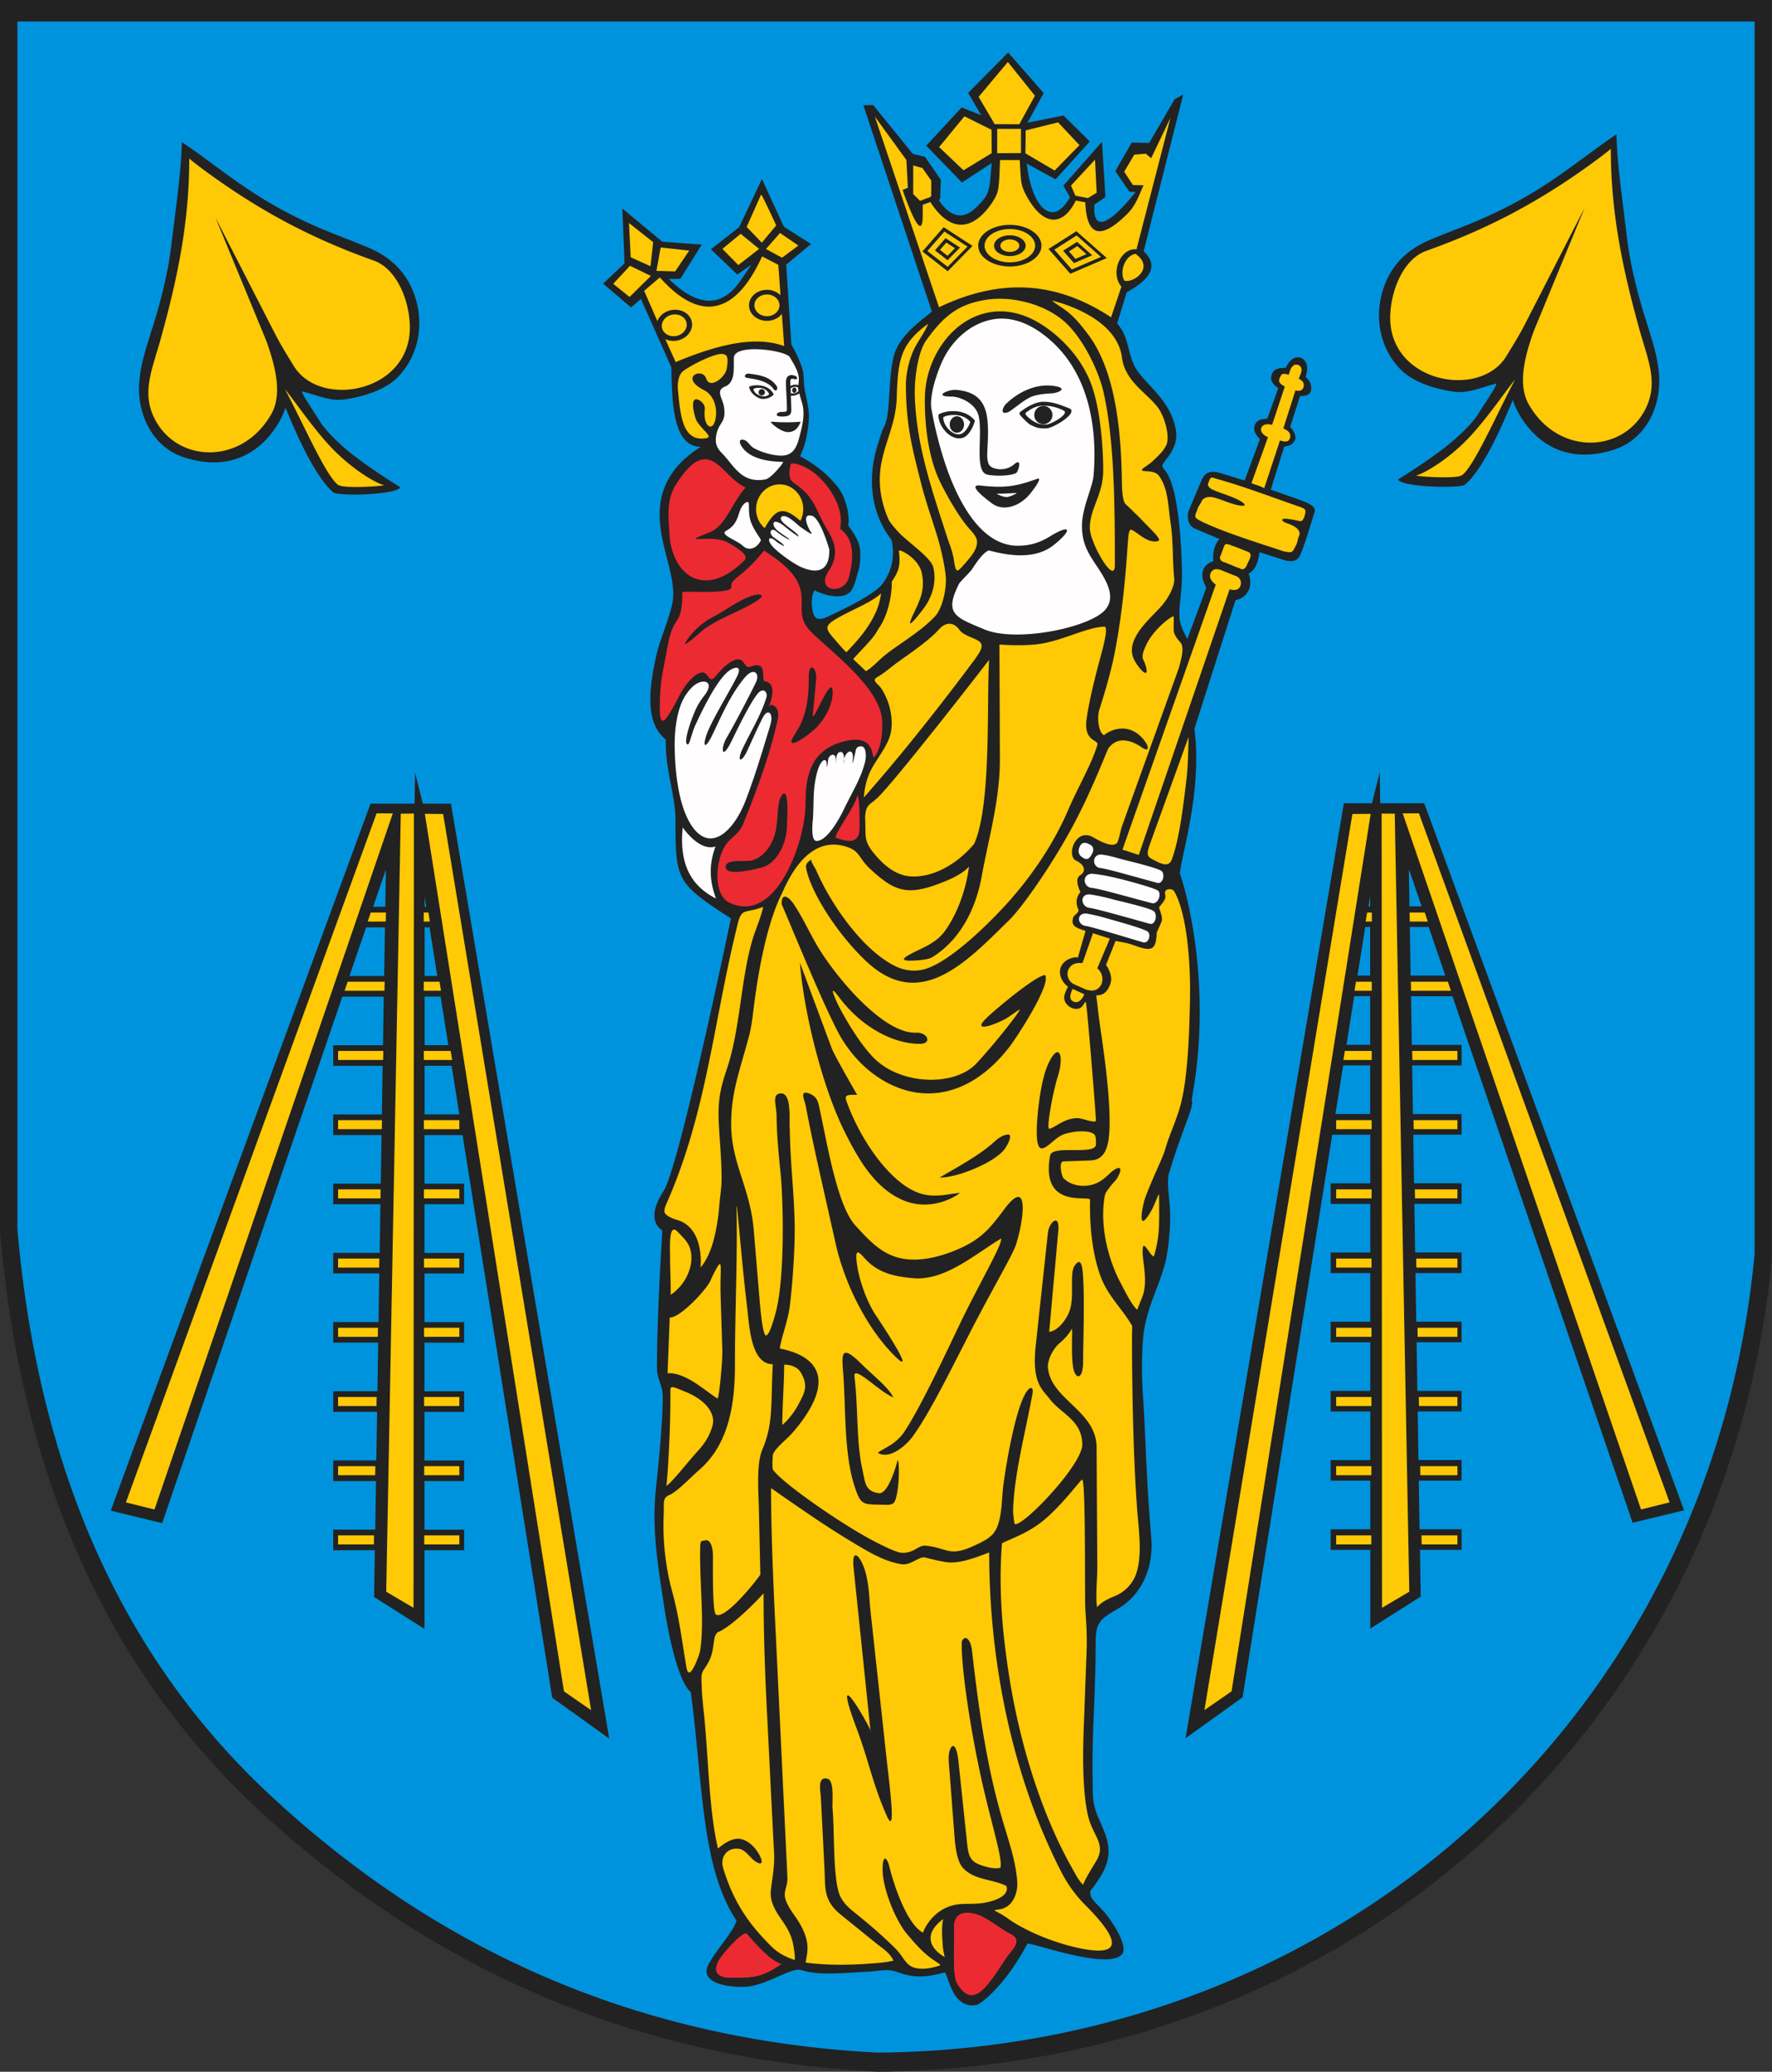 <svg xmlns="http://www.w3.org/2000/svg" width="537.31" height="627.93" version="1.0"><rect width="100%" height="100%" fill="#333333" stroke="none"/><path d="M0 .004h537.305v381.004c-13.426 142.59-127.824 245.726-271.223 246.918-74.375-3.856-136.527-31.633-188.234-79.91C36.844 509.734 7.039 454.356 0 373.336V0" style="fill:#222;fill-rule:evenodd;stroke:none"/><path d="M5.27 6.524h526.769V380.06c-13.16 139.793-125.316 240.91-265.902 242.074-72.914-3.777-133.848-31.012-184.543-78.34-40.2-37.531-69.418-91.824-76.32-171.254V6.524h-.005zM361.323 333.38c6.043-31.98-.605-60.125-3.558-68.625.414-5.543 6.859-25.027 4.41-43.875l12.48-39.023c1.985-.207 5.821-2.637 3.965-7.997 1.66-1.019 2.692-2.363 3.305-6.488l7.352 2.348c2.3.734 3.988.336 4.769-1.121 1.336-2.492 3.793-11.137 4.539-13.293.727-2.102-2.82-3.199-5.305-4.102l-7.961-2.793 4.094-13.047c1.656-.234 2.469-.511 3.223-1.945.469-.891.09-2.266-1.41-4.059l2.972-9.328c2.309.071 3.188-.757 3.352-1.773.148-.93.074-2.617-1.664-3.977.445-1.656.625-2.578.371-3.609-.609-2.512-3.117-3.207-5.027-1.285-.52.523-.938 1.359-1.395 2.133-2.715-.114-3.715.711-4.144 1.832-.586 1.519-.235 2.867 1.921 4.269l-3.335 9.278c-2.145.101-3.329.597-3.805 2.007-.414 1.227-.11 2.594 1.57 4.149l-4.637 12.597-6.316-1.949c-2.832-.875-5.328-1.527-6.801 1.961l-3.773 8.945c-.746 1.774-.379 4.661 1.676 5.536l7.605 3.246c-1.656 1.582-2.187 4.785-1.844 6.66-5.734 2.055-2.453 7.445-2.179 8.117l-5.746 15.52c-1.122-2.18-2.266-4.192-2.399-6.829-.168-3.39.774-7.593.766-12.128-.016-7.34-.75-23.235-3.883-30.086-.867-1.899-2.141-2.985-2.07-3.461.234-1.598 5.07-4.918 4.093-10.86-1.394-8.496-8.488-13.41-11.605-17.859-3.34-4.77-2.106-9.672-6.176-14.438l2.902-9.449c7.582-4.133 9.59-8.269 5.114-12.402l12.008-47.527-2.614 1.453-7.722 13.234-5.27-.133-4.976 8.672 4.257 6.234 1.895.094c-8.598 10.766-13.082 11.75-12.496 3.809l3.347-2.285-1.05-16.754-11.719 13.289 2.023 3.562c-2.406 3.93-4.402 5.047-6.554 4.246-2.766-1.027-5.5-5.636-6.586-14.488l8.769 4.777 10.371-11.484-7.972-7.871-10.93 2.191 4.922-8.976-10.774-12.309-12.129 12.25 3.946 6.758-5.918-2.367-10.735 11.598 10.825 11.175 9.019-5.91c-.472 4.606-.297 8.445-2.375 10.922-2.176 2.598-4.304 4.688-6.738 4.918-2.145.199-4.586-1.07-6.762-4.355-.226-.344.485-.711.25-1.106l.203-5.297-4.804-6.965-3.68-.89-12.047-14.813-2.953.098 20.773 62.527c-3.347 2.688-9.046 6.801-11.07 12.004-2.391 6.149-1.269 18.629-3.328 22.641-.898 1.754-1.223 3.254-1.856 5.148-3.222 9.653-2.722 20.727 3.961 29.297 1.168 4.77.235 9.43-2.656 13.348-2.633 3.562-13.25 8.375-17.047 10.218.125-.156-2.449 1.235-3.429-.117-1.43-1.98-1.153-7.015-.157-8.031 1.075.441 3.282 1.461 5.516 1.691 6.258.649 6.25-2.769 7.754-7.566.508-1.625.621-3.644.594-5.27-.059-3.601-1.59-5.515-3.715-8.656.515-.836.168-7.594-3.371-11.894-2.852-3.461-6.559-6.567-11.188-8.989 1.391-2.843 2.406-6.796 2.684-11.289.18-2.984-.754-5.988-1.328-9.289-.344-1.976-.055-4.211-.735-6.203a37.39 37.39 0 0 0-3.238-7.039l-1.566-24.238 7.535-6.285-8.227-5.184-6.679-14.508-6.883 14.59-8.575 6.727 8.008 7.652 4.207-2.969c-.441.801-2.726 4.028-3.191 4.719-5.508 8.137-12.672 8.488-21.797-.41l3.504-.035 6.477-10.375-11.938-.883-12.129-10.035.652 16.597-6.484 6.153 8.469 7.219 2.988-2.602 9.234 20.738c.211 9.719.204 24.071 8.926 24.11-1.758 1.07-5.547 3.687-8.117 7.152-10.664 14.387 1.914 29.828-.559 40.492-1.32 5.695-3.652 10.61-4.707 15.18-2.91 12.629-2.902 21.25 2.778 25.93-.227 9.062 2.926 16.984 2.926 24.218 0 18.473.296 19.239 16.816 29.961-2.059 9.781-15.934 75.703-20.434 82.645-3.82 5.894-3.433 9.898-.386 11.933-.653 11.758-1.555 26.879-1.614 41.555-.011 3.547 1.813 5.434 1.766 8.906-.133 9.602-1.281 20.172-2.082 27.809-1.344 12.84.848 24.547 2.398 34.988 1.868 12.59 4.977 24.106 8.176 26.629 3.797 28.754 3.141 52.957 13.852 69.316-.871 3.29-6.446 9.235-8.528 13.348-3.261 6.438 9.051 7.145 12.629 6.531 6.461-1.109 12.723-5.839 15.633-4.91 5.387 1.781 13.449.793 20.485.453 2.964-.14 5.597-.988 8.585.141 5.793 2.195 10.004 1.242 14.375.113 1.297 1.457 2.293 11.114 9.622 9.867 1.328-.328 8.687-5.867 15.425-18.589 1.696-.301 24.969 8.324 28.805 3.039 1.383-1.907-1.562-7.625-4.734-11.672-2.625-3.352-5.563-4.992-4.946-7.407 1.43-1.804 2.571-3.476 3.461-5.042 3.907-6.872 1.348-11.551-1.051-17.036-.937-2.144-1.589-4.285-1.671-7.058-.219-7.571-.133-15.305.203-23.114.328-7.527.613-15.117.621-22.742.008-6.562 1.347-7.304 7.008-10.636 5.988-3.528 10.75-11.047 9.836-21.622-1.125-13-1.532-23.941-2.055-35.222-.402-8.77-1.199-14.274-.399-24.934.68-9.07 5.614-17.008 7.043-24.406.782-4.062 1.211-8.816 1.149-13.336-.063-4.809-1.219-9.352-.281-12.5 3.882-13.027 7.773-20.379 6.839-22.008l-.039-.031zm76.93-37.684h-10.523l-.235-14.734h5.715l5.043 14.734zm4.918 167.809h-12.726l-.235-14.734h12.965v-6.239h-13.063l-.234-14.734h13.301v-6.238h-13.402l-.235-14.735h13.641v-6.238h-13.742l-.239-14.734h13.981v-6.239h-14.082l-.235-14.734h14.321v-6.238h-14.422l-.235-14.735h14.661v-6.238H428.43l-.238-14.734h15v-6.239H428.09l-.234-14.734h12.558l54.633 159.574 15.606-3.773-78.786-214.293h-13.359l-.145-9.414-2.351 9.414h-8.527l-47.997 283.375 17.286-12.402 27.195-170.524H415.5v14.734h-12.015v6.239H415.5v14.734h-12.019v6.238H415.5v14.735h-12.019v6.238h12.023v14.734h-12.023v6.239h12.023v14.734h-12.023v6.238h12.027v14.735h-12.027v6.238h12.027v23.84l15.285-9.672-.226-14.168h12.625v-6.238l-.02-.012zm-27.703-125.855h-10.535l2.347-14.735h8.184v14.735h.004zm0-20.977h-7.188l2.348-14.734h4.836v14.734h.004zm-.004-20.977h-3.84l2.348-14.734h1.488v14.734h.004zm-.496-20.976.492-3.09v3.09h-.492zm12.422 0-.18-11.285 3.863 11.285h-3.683zm-321.422 21.086h10.523l.235-14.735h-5.715l-5.043 14.735zm-4.918 167.812h12.727l.234-14.734h-12.965v-6.238h13.063l.234-14.735h-13.301v-6.238h13.403l.234-14.734h-13.641v-6.239h13.742l.239-14.734h-13.981v-6.238h14.082l.235-14.735h-14.321v-6.238h14.422l.235-14.734h-14.661v-6.239h14.762l.238-14.734h-15v-6.238h15.102l.234-14.735h-12.558L49.176 461.649l-15.606-3.774 78.786-214.293h13.359l.145-9.414 2.351 9.414h8.527l47.997 283.375-17.286-12.402-27.195-170.524h-11.531v14.735h12.015v6.238h-12.015v14.734h12.019v6.239h-12.019v14.734h12.019v6.238h-12.023v14.735h12.023v6.238h-12.023v14.734h12.023v6.239h-12.027v14.734h12.027v6.238h-12.027v23.84l-15.285-9.672.226-14.168h-12.625v-6.238l.02-.012zm27.703-125.859h10.535l-2.347-14.734h-8.184v14.734h-.004zm.004-20.977h7.188l-2.348-14.734h-4.836v14.734h-.004zm0-20.976h3.84l-2.348-14.735h-1.488v14.735h-.004zm.496-20.977-.492-3.09v3.09h.492zm-12.422 0 .18-11.285-3.863 11.285h3.683zm373.34-234.14c0 7.64 1.832 20.144 3.215 31.726.906 7.621 3.121 16.41 5.406 23.738 1.777 5.7 3.57 10.817 4.172 16.313 1.18 10.82-4.172 20.848-13.562 23.828-23.625 7.5-31.243-15.766-30.614-15.152-.191 0-7.613 19.965-14.64 25.801-2.098 1.16-19.313.667-20.215-1.614-.016-.039 7.699-4.676 14.328-9.82 4.719-3.664 8.844-8.004 10.16-10.356.449-.804 5.895-8.816 5.246-8.863-4.422 1.016-8.387 3.09-12.953 2.418-5.914-.875-12.477-3.019-16.141-6.84-5.593-5.832-7.957-14.488-5.421-23.363 2.234-7.828 7.41-12.809 14.218-15.711 9.473-4.039 19.735-6.996 34.129-16.105 7.981-5.047 16.438-11.887 22.668-15.989l.004-.011zM55.113 43.039c0 7.641-1.832 20.145-3.215 31.727-.91 7.621-3.12 16.41-5.41 23.738-1.777 5.699-3.57 10.816-4.172 16.312-1.18 10.821 4.172 20.848 13.563 23.829 23.625 7.5 31.242-15.766 30.613-15.153.192 0 7.614 19.965 14.641 25.801 2.098 1.16 19.313.668 20.215-1.613.015-.039-7.699-4.676-14.328-9.821-4.719-3.664-8.844-8.003-10.16-10.355-.45-.805-5.895-8.816-5.247-8.863 4.422 1.015 8.387 3.09 12.954 2.418 5.914-.875 12.476-3.02 16.14-6.84 5.594-5.832 7.957-14.488 5.422-23.363-2.234-7.829-7.41-12.809-14.219-15.711-9.472-4.039-19.734-6.996-34.13-16.106-7.98-5.047-16.436-11.887-22.667-15.988" style="fill:#0093dd;fill-opacity:1;fill-rule:evenodd;stroke:none"/><path d="M265.11 231.606c2.671-4.278 4.855-7.118 5.195-10.821.402-4.367-.879-8.636-2.926-11.886-.57-.907-.941-1.125-1.613-1.856-.91-.988-.492-1.391.398-1.91 2.258-1.313 4.18-3.113 6.328-4.637 3.844-2.726 9.391-6.547 12.133-9.64 2.188-2.469 4.559-2.368 6.328.089 1.172 1.629 4.18 2.293 5.746 3.301 1.868 1.203.797 3.043-1.574 6.223-10.308 13.808-21.781 28.344-33.211 41.277.344-3.5.965-6.578 3.184-10.133l.012-.007zm-2.661-28.278c-1.234-1.195-2.507-2.386-3.742-3.574 2.039-2.301 4.145-4.309 6.106-6.758.836-1.054 1.289-2.012 2-3.078 2.363-3.547 3.707-9.492 3.582-13.598a18.758 18.758 0 0 0 1.672-2.941c.832-1.832.796-4.168.492-6.422-.098-.738 6.058 2.125 6.98 6.856 1.004 5.168-.636 8.14-2.621 12.379-1.73 3.703-1.348 4.113 3.055-1.649 2.226-2.91 4.234-7.488 3.019-12.59-.593-2.508-5.476-6.031-9.175-9.328-2.371-2.113-4.188-4.715-4.317-5.004-1.191-2.695-2.48-6.449-2.699-11.008-.469-9.671 4.781-16.293 5.098-25.89.308-9.426.789-14.473 5.73-19.407a29.025 29.025 0 0 1 3.82-3.175c-1.32 3.199-3.574 5.722-4.859 9.008-1.254 3.218-1.918 6.699-1.902 9.75.058 12.234 2.05 19.386 4.425 28.867 1.735 6.945 3.637 11.828 5.418 17.918.809 2.765 2.36 9.343 2.293 12.382-.086 3.973-1.386 8.75-3.355 10.805-5.109 5.344-12.176 8.977-16.281 12.699-.512.465-4.317 4.184-4.742 3.77l.003-.012zm-5.816-5.617a48.215 48.215 0 0 1-2.352-2.543c-4.031-4.723-5.367-5.215 1.129-8.629 2.231-1.172 4.981-2.449 7.582-3.844 1.227-.656 2.704-1.554 4.168-2.808-.316 2.265-.953 4.449-2.035 6.609-2.211 4.434-5.097 7.637-8.488 11.219l-.004-.004zm65.66-100.645c6.031 5.028 10.836 15.364 12.285 21.657 3.313 14.402 3.473 33.902 3.473 52.527 0 6.481-7.594-6.844-7.594-11.164 0-6.117 4.063-10.012 4.063-17.57 0-6.571-.778-17.477-3.254-24.992-3.082-9.364-10.274-15.934-15.567-19.258-18.554-11.657-35.121 4.984-35.265 22.496-.074 9.195 1.328 18.613 4.715 25.48 2.05 4.16 5.906 11.008 9.187 14.469.953 1.004 1.856 2.359 1.914 3.258.153 2.422-1.652 4.539-3.519 6.672-2.645 3.015-2.828 3.359-3.532-1.137-.39-2.52-1.57-5.348-1.796-6.055-4.555-14.172-9.454-27.894-9.997-42.98-.23-6.453 1.125-14.063 3.414-17.266 5.571-7.793 9.961-10.929 17.801-12.277 7.817-1.344 17.551 1.043 23.676 6.148l-.004-.008zm17.883 11.227c1.008 7.414 7.43 10.613 10.961 15.262 1.781 2.347 3.84 8.637 2.465 11.461-.926 1.902-2.778 3.511-4.223 4.875-1.129 1.062-3.254 2.187-3.133 2.593.2.68 3.758-.203 5.184 1.739 2.867 3.918 2.746 9.246 3.519 14.269.84 5.457.536 11.16 1.098 16.75.227 2.254-1.605 5.934-4.109 8.723-1.957 2.184-5.504 5.324-7.383 8.668-2.215 3.945-1.547 6.742 1 9.84 2.801 3.406 2.476.191 1.133-2.453-.633-1.254.183-3.063.929-4.657 2.246-4.82 8.309-9.3 8.297-8.414-.015 1.27-.031 2.524-.035 3.762-.008 1.672 1.067 2.836 2.067 4.051 1.164 1.41.46 4.25-.493 7.707l-17.281 48.055c-.391 1.085-.957 4.449-1.488 4.992-1.723 1.754-6.614-1.461-7.586-1.93-5.141-2.477-7.817 5.887-4.793 7.277 2.398 1.102 3.359 3.176 1.074 4.528-1.285 1.093-.586 3.117.227 5.008-1.485 1.625-1.328 3.875-.688 5.054.594 1.098-1.262 1.844-1.488 2.594-.797 2.629.742 3.113 3.73 4.113l-2.343 8.121c-.454-.445-4.278.207-5.215 3.047-.906 2.75 1.449 5.352 2.265 5.699-.332.61-.879 1.665-1.117 2.684-.719 3.102 3.981 5.645 5.688 2.934.855-1.364.652-.961.816-.809.328.297 3.09 34.449 3.063 35.965-1.121.535-4.024-.887-5.614-.899-4.113-.035-7.25 3.25-8.59 3.204-.843.011 1.036-10.747 2.637-15.84 2.113-6.739.176-10.696-3.012-3.547-2.429 5.437-3.378 16.594-3.378 20.117 0 10.371 4.171 2.371 8.187.969 2.813-.981 7.602-1.406 9.203-.028.621.532.567 1.797.567 3.032 0 3.57-13.278-.008-13.907 3.461-2.941 16.246 11.563 11.964 12.114 13.328.074-.032-.684 12.554 3.132 23.086 2.215 6.105 6.547 9.867 9.61 15.121.113.551-.016 1.359-.016 3.597-.008 13.598.324 35.524 1.547 51.973.422 5.715 1.633 13.57-.168 19.266-1.078 3.414-3.594 5.867-6.492 7.082-2.281.957-4.106 1.793-5.481 3.429-.511-3.582.094-8.562.071-12.296l-.215-36.086c0-8.688-8.285-12.594-12.457-18.438-1.274-1.785-2.168-3.758-2.317-6.105-.101-1.625 1.223-5.176 3.676-7.227 1.676-1.402 3.125-3.25 3.563-4.266.328.133-.254 6.93.375 11.387.59 4.184 3.07 4.262 3.07-1.34 0-5.05.445-17.64.027-25.289-.226-4.144-.753-6.652-2.664-3.738-1.449 2.211-.086 8.555-1.257 12.906-.731 2.715-3.504 6.703-6.391 7.012l2.769-30.742c.473-5.262-2.796-2.614-3.164.793l-3.691 34.172c-1.231 11.398 2.09 13.281 4.223 16.097 3.437 4.539 9.894 6.461 9.894 13.852 0 6.183-18.176 25.156-20.48 24.066-.153-.07-.5-3.383-.496-3.613.082-6.32 1.378-13.656 2.836-20.836 1.062-5.234 2.21-10.391 3.039-15 .406-2.277-.797-2.348-2.063-.219-3.32 5.59-6.051 22.352-6.789 28.071-.371 2.886-.359 6.632-1.086 9.957-1.051 4.832-2.941 5.941-7.32 8.023-8.043 3.82-8.219.938-15.074.195-2.391-.257-3.493 2.399-7.465 2.137-1.672-.109-6.887-2.781-8.485-3.621-10.043-5.285-27.941-17.785-30.433-21.602-.215-.328-.145-4.285.094-4.773 1.093-2.211 4.175-4.355 6.296-6.867 6.032-7.149 7.805-12.305 7.387-16.008-.891-7.898-12.258-8.934-11.656-9.051.16-2.191 2.398-8.5 2.883-11.969.922-6.609 1.668-17.808 1.613-24.664-.078-10.019-1.41-20.039-1.488-30.062-.344-1.672.91-11.149-2.973-10.582-2.516.363-1.047 3.648-1.031 6.863.023 7.02 1.207 16.754 1.39 19.34.805 11.441.856 31.477-1.781 40.66-.68 2.363-1.711 6.082-2.766 6.5-.847.094-1.503-4.949-2-10.883l-1.761-21.027c-1.078-12.906-6.852-20.277-6.852-32.152 0-9.848 2.543-15.918 5.446-26.817.804-3.031 1.105-6.261 1.519-9.484 1.289-10.113 3.832-24.145 8.109-32.969.684-1.406 1.079-2.476 2.102-4.379 4.719-8.953 10.52-12.168 16.57-10.762 5.504 1.278 4.469 3.395 8.41 7.051 7.793 7.235 11.618 8.27 22.754 3.739 3.305-1.344 6.055-3 7.2-4.485-.704 5.914-3.067 13.672-7.266 19.524-2.488 3.468-6.328 4.953-9.254 6.398-4.402 2.176-4.297 2.852.516 2.559 1.89-.114 3.925-.403 4.894-1 7.863-4.856 13.02-13.711 14.985-24.571 2.046-11.332 5.531-23.121 5.492-35.414-.028-9.261-.078-23.609-.137-34.75 1.586.082 8.402.567 13.422-.398 6.598-1.27 13.336-4.848 18.359-5.039 1.348-.047-.113 5.445-1.398 10.191-1.414 5.219-3.27 12.742-3.953 17.809-.914 6.781 3.32 6.152 3.308 7.644-1.543 5.618-6.066 13.293-8.855 19.836-4.203 9.883-10.645 19.496-17.91 27.688-5.055 5.695-19.133 20.074-27.258 20.984-2.828.317-5.129-.113-7.871-1.543-9.699-5.051-19.149-18.898-23.219-28.371-.66-1.543-1.551-2.332-1.754-3.684-.801.801-1.762 1.2-1.465 2.731 1.391 7.219 9.422 19.832 18.106 28.047 16.347 15.461 30.277.543 43.422-12.363 3.89-3.821 11.847-15.161 18.031-26.176 7.008-12.477 11.785-25.867 12.219-26.086 3.578-4.578 9.019-.766 10.054-.074 2.512 1.671 2.106-.621.161-2.782-5.313-5.906-11.739-1.16-11.61-.941-1.66-.504-2.293-5.203-1.5-7.707 1.742-5.496 3.606-11.695 4.762-17.742 1.848-9.692 2.945-19.696 3.621-29.168.355-5.008.422-7.981 1.34-7.657 1.687.594 5.043 4.387 8.14 3.403 1.192-.375-2.05-3.309-3.89-5.25-2.086-2.199-4.949-4.949-5.973-5.895-.832-.765-1.113-3.453-1.168-7.027-.207-14.363-1.695-33.195-10.336-44.57-1.679-2.21-3.59-4.653-5.98-6.614-1.446-1.183-3.571-2.402-4.891-3.504-.012-.011 19.469 4.227 21.235 17.18l-.02.004zm-4.82 184.195 2.91-7.289c1.969.364 3.711.641 5.113 1.145 5.172 1.867 7.199 2.398 7.352-3.649.418-.906.886-1.976 1.425-3.222.579-1.336-.363-2.981-.703-4.516.93-1.094 2.317-2.515 1.844-3.844-.445-2.105 2.258-1.73 2.633-1.125.836 1.356 1.555 3.133 2.16 5.2 2.168 7.382 2.922 18.488 2.742 27.64-.168 8.574-.488 20.469-2.203 29.219-1.289 6.594-3.73 10.699-5.469 16.789-.543 1.902-3.937 8.856-5.894 14.16-.731 1.977-2.738 11.516 1.523 4.508 1.508-2.477 2.672-6.52 2.676-5.242.008 2.554.07 6.105-.016 8.98-.105 3.473-.675 6.492-1.464 9.278-.415 1.468-2.864-4.067-3.368-2.692-.773 3.324 1.911 10.008-.347 15.52-.477 1.168-.969 2.359-1.41 3.601-1.469-.867-4.317-6.695-5.286-8.539-2.691-5.121-6.019-14.808-4.808-24.488.32-2.559.535-2.449 1.949-4.375.715-.969 1.563-1.609 2.141-2.645 2.144-3.836-.137-3.336-2.157-1.41-.757.727-1.605 1.481-2.492 2.137-3.32 2.457-8.699 2.5-11.742-.543-.562-.562-1.527-5.02-.023-5.07l8.187-.293c5.09-.184 5.949-5.199 5.817-13.164-.184-10.91-2.727-26.063-3.297-30.617l-.739-6.286c.36-.031 3.129.52 4.391-3.882.594-2.075-.926-4.715-1.441-5.278l-.004-.008zm-68.461-51.5c5.984-6.312 26.621-32.656 33.019-40.988-.769 12.949.754 44.164-4.535 55.77-5.316 6.41-12.875 10.351-19.367 9.851-3.766-.289-7.004-2.543-9.692-5.465-4.757-5.175-3.679-6.203-3.972-11.687-.063-1.235.019-1.184.09-1.871.293-2.985 1.754-2.746 4.461-5.602l-.004-.008zm62.586 259.473-.875 23.488c-.27 7.203-.45 18.844 1.308 26.379 1.457 6.242 5.574 8.496 2.508 13.703-1.422 2.418-3.09 4.926-4.012 7.223-1.562-1.562-2.214-3.098-3.285-4.977-8.59-15.097-15.609-35.964-19.097-58.074-2.055-13.047-3.309-26.527-2.204-40.433 2.438-1.325 7.946-3.012 12.856-7.157 5.926-5 11.176-12.429 11.488-12.148.965.867.774 26.875.86 36.176a97.03 97.03 0 0 0 .05 2.722c.086 1.989.618 7.168.399 13.094l.004.004zm-.614 76.719c12.293 12.293 9.387 14.957 1.082 13.777-7.324-1.043-18.156-4.961-24.527-9.601a20.876 20.876 0 0 0-2.43-1.52c-2.015-1.078-1.761-.793.274-1.16 4.285-.77 5.383-5.633 5.195-8.199-.449-6.223-2.285-11.516-4.125-17.633-5.187-17.262-7.578-34.902-9.609-52.574-.367-3.211-1.965-5.028-3.074-2.809-.348 7.051 2.46 26.039 5.917 41.699 2.942 13.332 6.602 24.477 5.762 26.961-1.703.375-3.48-.09-4.66-.418-4.434-1.23-4.973-2.695-5.453-7.254l-2.578-24.461c-.719-6.82-2.571-5.156-2.91-2.195-.184 1.602.093 3.934.285 6.422l1.441 18.777c.391 5.11 1.367 7.899 2.528 9.16 3.488 3.805 9.179 3.352 13.199 5.504.781 2.664-2.543 4.008-4.703 4.61-3.653 1.008-5.524.652-9.032.847-8.742.489-11.804 8.895-11.519 8.672-5.012-2.457-9.067-15.109-10.18-19.769-.726-3.047-2.129-4.278-2.129.605 0 5.559 3.715 15.149 7.383 19.539.734.883 3.367 4.078 5.895 6.242 2.371 2.032 4.691 3.059 4.121 3.29-.594.234-1.403.46-2.489.699-.828.179-1.675.289-2.511.308-5.434.137-5.336-2.937-8.457-6.058-4.028-4.028-8.532-7.844-12.973-11.41-2.066-1.661-3.668-3.512-4.312-5.825-1.727-6.211-1.208-18.363-1.84-25.386-.149-1.657.644-8.317-1.504-8.891-3.223-.855-2.121 3.859-2.039 5.484l1.086 21.442c.324 6.418-.383 9.941 5.054 14.344l10.457 8.457c1.957 1.582 4.36 3 5.414 5.398-1.035.277-2.703.52-4.378.676-6.844.644-14.426.812-20.68.109a26.053 26.053 0 0 1-1.57-.219c.488-2.765 1.007-4.636.023-7.828-.715-2.316-2.09-4.609-3.371-6.398-1.547-2.156-2.84-4.324-2.949-6.016-.121-1.914.894-3.23.781-5.617l-.262-5.449-3.004-62.637c-.738-15.437-1.687-33.348-1.691-49.832 1.031.707 7.023 4.91 13.144 9.051 6.934 4.691 14.754 9.34 17.235 10.656 2.992 1.59 6.234 2.953 9.336 3.367 2.648.352 5.23-2.441 6.937-2.054 1.719.386 3.422.933 6.457 1.402 3.86.598 8.836-1.324 13.028-2.93 0 33.348 7.078 68.098 21.898 96.899 3.106 6.043 6.93 9.632 7.039 9.738l-.012.008zm-42.863 4.484c-.519 2.258-.359 5.145-.125 8.152.109 1.45.414 2.52.563 3.348-4.477-2.582-6.61-6.961-.438-11.504v.004zm-57.449-298.07c-3.953 12.105-3.926 27.98-8.211 40.578-2.227 6.547-2.731 10.289-2.348 17.043.301 5.312.789 10.523.813 15.844.011 3.261-.656 6.57-.828 9.965-.008.222-.676 6.449-2.227 10.949-1.367 3.965-3.355 6.437-3.328 6.062.426-5.558-1.023-12.656-7.289-14.336-1.449-.386-2.723-1.129-3.344-1.757-.601-.606-.281-1.813.297-3.118 12.078-27.261 14.234-54.605 21.168-83.023.637-2.606.969-4.828 2.625-5.426 1.219-.441 3.207-.516 5.469-1.516.078 1.102-2.336 7.321-2.797 8.735zm-19.367 94.68c1.59 4.824-1.153 9.894-3.481 12.21-.953.875-1.219 1.301-2.367 1.926.113-3.172-.18-7.761-.156-11.922.004-1.375-.563-10.011 2.156-7.277 1.438 1.441 3.195 3.09 3.848 5.063zm6.367 9.535c4.199-8.715 2.68-4.145 2.949 4.82.168 5.539.352 11.082.527 16.625.098 3.164-1.011 14.961-1.503 14.637-4.301-2.825-9.739-7.934-15.098-7.672-.004-.293.324-8.379.648-16.887 3.309.156 11.918-9.305 12.473-11.523h.004zm-7.535 34.109c6.808 2.828 8.898 7.086 8.031 10.188-.941 3.378-2.695 5.828-4.719 7.98-2.101 2.234-7.59 9.293-9.273 10.273.113-1.109.23-2.3.34-3.628.523-7.516.902-16.289.875-24.129-.008-2.778-.27-2.746 4.742-.688l.004.004zm-5 31.172c2.328-.988 5.75-4.703 9.218-7.762 8.961-7.906 10.61-20.273 10.61-31.543 0-16.058.781-31.543.5-47.539-.082-4.871 1.555 16.653 3.172 29.715.676 5.484 1.011 17.52 7.808 17.52-.656 12.3.231 17.882-3.179 25.898-1.848 4.344-1.153 12.895-1.039 17.906l.445 19.985c-2.547 3.593-11.109 13.851-13.52 12.05-1.089-1.281-.828-15.558-.863-18.023-.035-2.84-.984-4.813-2.383-4.41-1.078.308-1.449-.395-1.488 2.683-.145 11.403 1.355 22.098-.02 30.797-.175 1.106-3.273 9.985-4.125 5.075-1.218-7.059-2.16-15.126-4.304-22.938-2.153-7.844-2.934-16.016-2.606-23.305.168-3.754-.476-5.148 1.782-6.109h-.008zm10.386 52.98c2.61-3.761 2.594-5.238 3.215-9.453.098-.672.512-1.312.895-1.847 4.222-1.59 12.035-9.575 14.015-11.856 0 12.621.465 25.176 1.106 37.5.723 13.965 1.371 27.973 2.125 41.91.008 4.282-.555 6.59-1.012 10.551-.433 3.738 1.699 6.774 3.699 9.652 1.364 1.969 2.371 3.965 2.868 5.918.293 1.161.875 4.547.648 5.598-3.293-1.031-5.586-2.598-7.156-4.176-5.863-5.879-11.074-12.304-14.524-23.636-.968-3.188.973-6.348 4.782-5.86 1.902.242 3.316 2.598 4.687 3.59 2.297 1.66 2.703.633 1.637-1.5-.953-1.906-2.985-4.461-5.723-5.051-3.328-.718-6.937 3.02-6.984 2.817-.262-1.231-.594-2.75-.809-4-1.883-10.875-2.101-22.34-3.187-34.477-.278-3.117-.844-7.254-.922-10.723-.043-1.941-.328-3.566.633-4.953l.007-.004zm71.524-149.179c5.14-3.024 11.836-6.586 16.312-10.594 1.317-1.18 2.614-2.277 4.411-2.441 1.187-.106.566 2.148-.938 4.293-3.055 4.335-15.133 9.011-19.785 8.738v.004zm-14.067 66.629c-1.406-2.993-6.265-6.727-9.625-10.086-6.312-6.309-6.015-2.926-5.578 2.535.844 10.519.196 24.015 3.293 33.961 2 6.429 2.692 5.98 8.153 6.136 1.968.055 3.687.239 4.238-1.058 1.637-3.863 1.312-13.914.773-12.192-.621 2.399-2.968 10.047-5.574 9.75-4.371-.492-4.215-3.484-5.074-7.304-1.844-8.207-1.242-18.938-2.375-28.004-.488-3.934 7.766 4.812 11.777 6.262h-.008zm-6.89 101.234-5.137-49.488c-.656-6.324 1.934-3.942 3.399.574 1.285 3.988 1.425 9.734 1.609 11.449l5.012 45.981c.812 7.468 3.054 23.964 0 17.035-4.309-9.77-5.375-16.453-9.02-26.184-9.09-24.262 5.637 2.305 4.133.625l.004.008zm6.402-114.723c-6.808-7.109-13.992-19.55-17.094-33.55-3.226-14.571-6.964-30.442-8.91-41.063-.359-1.965-2.074-5.035.86-4.023 1.972.679 2.652 1.894 3 3.39 2.265 9.731 5.316 30.274 11.132 36.649 6.075 6.66 10.688 11.422 21.028 10.132 3.347-.417 8.222-1.847 12.578-4.101 5.363-2.777 7.988-6.176 11.535-10.926 7.727-10.355 5.957 3.274 3.543 10.774-.926 2.875-6.703 12.683-12.504 23.843-6.57 12.649-13.473 27.004-18.851 34.301-1.938 2.629-6.774 6.949-10.43 4.953-.063-.402 2.301-1.398 4.344-2.812 1.636-1.133 2.964-2.68 3.386-3.305 4.356-6.445 10.578-19.371 16.504-31.851 6.098-12.844 13.528-25.274 13.067-27.051-7.934 4.738-16.989 12.84-26.582 12.023-5.637-.476-10.731-1.566-14.586-5.828-1.942-2.144-3.278-3.68-2.532 1.715.606 4.402 2.825 11.058 5.735 15.398 1.738 2.602 13.754 20.715 4.769 11.34l.008-.008zm-32.594 3.61c-.035 6.035-.543 12.191-.582 18.23 1.196-.801 3.547-3.664 4.739-5.906 1.996-3.754 3.258-5.731.98-9.813-.894-1.601-2.738-2.546-5.14-2.511h.003zm53.231-52.063c.269 0-8.184 6.43-17.871 1.887-8.09-3.793-12.977-12.25-17.192-20.785-6.543-13.254-12.164-35.438-13.386-50.864l9.625 25.883c.84 2.258 7.718 14.149 7.718 14.149-3.191-.094-3.871.074-3.218 1.933 2.875 8.188 8.504 17.649 14.925 23.391 8.227 7.352 13.407 4.941 19.403 4.402l-.004.004zm-54-87.535c3.012 6.918 14.199 34.488 18.543 41.313 7.047 11.07 17.012 15.738 24.922 16.031 10.699.394 19.418-5.996 25.765-14.293 1.961-2.567 12.657-18.824 10.637-21.535-2.07-.078-11.246 7.179-16.633 11.961-7.402 6.574 2.657 2.617 5.266.918 1.535-1 2.93-2.079 3.617-2.422.899-.45-6.504 9.226-12.988 16.238-6.332 6.852-21.664 6.73-30.168-.645-3.59-3.113-8.012-9.812-11.309-16.007-.945-1.782-4.113-8.567-.265-3.387 3.574 4.812 8.07 8.574 12.714 11.004 4.047 2.117 8.215 3.23 11.993 3.152 3.535-.07 2.199-3.527-1.313-3.375-10.144.438-24.746-17.492-29.797-26.015-2.656-4.481-4.695-9.075-7.316-12.946-1.559-2.308-3.77-3.664-3.66.008h-.008zm123.406-50.703-11.621 32.195c-1.496 4.145-.871 4.149 2.149 5.68 2.695 1.367 3.82.73 4.355-.672 2.437-6.41 3.684-17.926 4.496-24.676.484-4.015.457-8.351.617-12.523l.004-.004zm-32.183 68.555 3.179-9.032 5.129 1.621-3.82 8.993c1.832 1.613 1.785 3.652 1.183 5-1.16 1.992-2.8 1.945-4.507 1.496l-3.84-1.699c-1.653-.918-2.289-2.821-1.574-4.458.66-1.144 1.496-2.132 4.242-1.921h.008zm.546 9.461c-.57 1.32-1.546 2.89-3.304 2.218-.617-.406-1.559-.91-.36-3.566l.102-.289 3.562 1.637zm11.571-43.832 28.289-80.329c-1.77-1.351-1.965-2.437-1.571-3.425.36-.907 1.258-1.68 3.133-1l4.078 1.652c1.532.352 2.454 1.711 1.774 3.289-.664 1.547-2.723 1.113-3.195.863l-27.555 80.551-4.949-1.605-.004.004zm29.761-89.082c.301-.879.54-1.418.844-2.297.574-1.668.86-1.387 2.594-.774 1.625.571 3.32 1.297 4.656 1.785 1.301.473 1.164 1.27.594 2.575l-.703 1.468c-.434 1.192-1.313 1.688-2.106 1.086-1.773-.59-3.281-1.383-5.058-1.972-1.012-.418-1.242-1.266-.824-1.868l.003-.003zm-5.64-10.313c-2.653-1.43-2.305-1.25-1.262-4.102.277-.765.922-1.441 1.199-2.207.106-.289.735-1.156 2.438-1.199 1.613-.039 4.598 1.43 7.363 2.219 3.641 1.039 4.481.23.84-1.543-2.238-1.094-5.809-2.086-7.668-3.055-.973-.508-1.187-1.304-1.121-1.476.949-2.602.66-2.196 3.394-1.418 8.036 2.281 15.727 5.238 23.618 7.976 2.632.914 2.945.864 2.246 3.274-.762 1.773-.887 1.426-2.992 1.004a34.93 34.93 0 0 0-2.309-.352c-1.918-.246-1.813.707-.172 1.266 3.496 1.183 4.715 2.636 3.652 4.359-.222.766-.296 1.598-.668 2.305-1.308 2.5-1.07 2.371-3.711 1.953-7.484-2.504-17.367-5.488-24.851-9l.004-.004zm14.996-11.691 5.012-13.914c-2.028-.911-2.411-2.2-1.942-3.028.371-.66 1.274-1.18 3.196-.742l3.851-11.605c-1.644-.848-2.078-1.551-1.496-2.676.387-.746.367-1.633 2.68-.887l.562-1.703c.801-1.469 1.547-1.492 2.254-1.281.973.289 1.352 1.343.867 2.55l-.648 1.668c1.695.743 1.629 1.84 1.457 2.496-.215.836-.992 1.434-2.453 1.004l-3.68 11.567c1.926.734 2.336 1.851 2.02 2.855-.297.946-.922 1.422-3.028.754l-4.777 14.473c-1.789-.91-2.383-.879-3.875-1.535v.004zm-94.738-53.297-19.446-57.774 9.551 13.114.445 8.453-1.593.621c.207.644 6.062 17.761 6.097 7.824l.012-3.301 2.293-.847c6.367 9.867 13.145 8.316 18.582.418 2.047-2.973 2.051-4.063 2.344-7.594l.219-5.535h5.964l.239 3.988c.187 3.113.437 4.367 1.992 7.164 4.887 8.793 10.781 9.211 14.785 1.105l2.875.547c.398 10.278 4.57 11.516 12.52 3.703 1.82-1.789 2.714-3.375 3.75-5.687.5-1.117 1.222-2.906 1.421-3.184l-3.253-.062-2.645-4.039 3.051-5.18 3.484-.289 1.645 1.356 5.847-12.223-10.304 39.851c-4.973-.504-8.055 7.321-4.559 11.309l-3.144 9.289c-16.207-10.629-32.926-12.234-52.184-3.035l.012.008zm59.578-16.21c6.019 4.315-.645 8.932-3.371 8.143-1.535-2.629.066-7.519 3.371-8.144zm-65.332-16.06-2.074-2.055.015-8.683 2.77.79 2.687 3.8-.015 4.633-.258.359-3.117 1.152-.008.004zm47.105-1.555-1.328-3.07 7.281-7.851.5 10.031-2.668 1.609-3.781-.719h-.004zm-23.715-12.874v-7.383h7.215v7.332l-7.215.047v.004zm-1.66-.016-8.539 5.195-7.414-7.039 7.68-9.328 8.226 4.082.043 7.082.004.008zm10.301-6.902 9.824-2.438 6.488 6.902-7.523 7.696-8.867-5.207.078-6.953zm-9.402-1.89-4.864-8.275 8.864-10.578 8.203 10.231-4.723 8.644-7.48-.019v-.004zm4.597 30.526c5.278 0 9.586 2.832 9.586 6.305s-4.304 6.305-9.586 6.305c-5.277 0-9.586-2.832-9.586-6.305s4.305-6.305 9.586-6.305zm0 1.262c4.223 0 7.668 2.266 7.668 5.043s-3.441 5.043-7.668 5.043c-4.222 0-7.668-2.266-7.668-5.043s3.446-5.043 7.668-5.043zm0 1.894c2.637 0 4.793 1.415 4.793 3.153 0 1.734-2.152 3.152-4.793 3.152-2.636 0-4.793-1.414-4.793-3.152 0-1.735 2.153-3.153 4.793-3.153zm0 1.258c1.582 0 2.875.848 2.875 1.891 0 1.043-1.289 1.891-2.875 1.891-1.582 0-2.875-.848-2.875-1.891 0-1.039 1.289-1.891 2.875-1.891zm20.188-2.496-8.449 5.375 6.605 7.528 11.059-4.762-9.215-8.141zm.078 1.289-6.758 4.301 5.281 6.02 8.848-3.809-7.371-6.512zm.113 1.938-4.222 2.687 3.3 3.762 5.528-2.379-4.606-4.07zm.078 1.29-2.531 1.612 1.981 2.258 3.316-1.426-2.762-2.441-.004-.004zm-40.519-5.747 8.754 5.683-7.528 7.68-7.679-5.988 6.449-7.375h.004zm.226 1.34 7.004 4.546-6.019 6.145-6.145-4.793 5.16-5.898zm.348 2.004 4.379 2.839-3.762 3.84-3.84-2.992 3.223-3.684v-.003zm.231 1.335 2.624 1.704-2.257 2.3-2.301-1.797 1.934-2.21v.003zm-91.629 14.614 4.015 9.175c.625-1.617 2.207-2.945 4.238-3.328 2.938-.554 5.727 1.06 6.211 3.602.481 2.543-1.519 5.07-4.457 5.629-1.281.242-2.539.07-3.589-.41l3.14 6.933c13.215-5.496 24.238-7.996 32.906-4.847l-.707-9.754c-.972 1.265-2.64 2.105-4.527 2.105-2.988 0-5.43-2.109-5.43-4.699 0-2.586 2.438-4.699 5.43-4.699 1.641 0 3.117.636 4.117 1.64l-.66-9.214-4.922-2.571c-7.441 16.391-17.855 21.117-31.008 6.379l-4.754 4.063-.003-.004zm37.234 1.113c2.094 0 3.801 1.477 3.801 3.289 0 1.81-1.703 3.289-3.801 3.289-2.094 0-3.801-1.476-3.801-3.289 0-1.812 1.703-3.289 3.801-3.289zm-28.715 6.117c-2.055.387-3.457 2.16-3.121 3.942.336 1.777 2.289 2.91 4.348 2.519 2.054-.39 3.457-2.16 3.121-3.94-.336-1.779-2.289-2.911-4.348-2.521zm-6.457-11.738-6.351-3.078-5.079 5.469 4.946 3.992 6.48-6.383h.004zm-6.656-16.039.519 10.379 6 2.719.813-7.297-7.336-5.8h.004zM200.332 75l-1.293 7.098 5.68.168 4.266-6.313-8.649-.953h-.004zm24.25-4.137-5.531 4.575 4.824 4.91 6.317-4.906-5.61-4.579zm6.192-11.875-4.368 9.789 4.59 4.774 4.367-5.215s-4.433-9.695-4.589-9.348zm5.742 11.618-4.254 4.871 4.883 2.636 4.941-3.695-5.57-3.812zm-.106 76.203c3.938 0 7.149 3.363 7.149 7.492a7.751 7.751 0 0 1-.863 3.566c-5.368-4.73-7.504-3.613-10.829 2.211-1.589-1.375-2.605-3.453-2.605-5.777 0-4.125 3.211-7.492 7.152-7.492h-.004zM102.516 465.367h10.894l-.05 2.739h-10.844v-2.739zm26.117 0h10.652v2.739h-10.648v-2.739h-.004zm-26.117-20.976h11.297l-.051 2.734h-11.246v-2.734zm26.101 0h10.672v2.734h-10.668v-2.734h-.004zm-26.101-20.977h11.699l-.051 2.735h-11.648v-2.735zm26.082 0h10.687v2.735h-10.687v-2.735zm-26.082-20.976h12.101l-.05 2.738h-12.051v-2.738zm26.062 0h10.707v2.738h-10.703v-2.738h-.004zm-26.062-20.977h12.504l-.051 2.734H102.52v-2.734h-.004zm26.047 0h10.726v2.734h-10.722v-2.734h-.004zm-26.047-20.977h12.906l-.051 2.739H102.52v-2.739h-.004zm26.027 0h10.742v2.739h-10.738v-2.739h-.004zm-26.027-20.976h13.308l-.05 2.734H102.52v-2.734h-.004zm26.008 0h10.761v2.734h-10.757v-2.734h-.004zm-26.008-20.977h13.711l-.051 2.735H102.52v-2.735h-.004zm25.992 0h8.145l.437 2.735h-8.582v-2.735zm-23.102-20.976h11.219l-.051 2.738h-12.086l.915-2.738h.003zm23.082 0h4.79l.437 2.738h-5.227v-2.738zm-16.066-20.977h4.609l-.05 2.735h-5.473l.914-2.735zm16.051 0h1.433l.438 2.735h-1.871v-2.735zm-14.281-30.066L38.18 455.356l8.664 2.164 72.262-210.981-4.914-.031v.004zm2.921 235.93 4.411-235.817 3.976-.039-.109 240.73-8.274-4.874h-.004zm11.707-235.778 42.188 265.973 8.227 5.695-44.868-271.617-5.55-.047.003-.004zm313.106 218.703h-10.895l.051 2.735h10.844v-2.735zm-26.117 0h-10.653v2.735h10.649v-2.735h.004zm26.117-20.976h-11.297l.051 2.738h11.246v-2.738zm-26.102 0h-10.671v2.738h10.667v-2.738h.004zm26.102-20.977h-11.699l.051 2.735h11.648v-2.735zm-26.082 0h-10.688v2.735h10.688v-2.735zm26.082-20.976h-12.102l.051 2.734h12.051v-2.734zm-26.063 0h-10.707v2.734h10.704v-2.734h.003zm26.063-20.977h-12.504l.051 2.738h12.449v-2.738h.004zm-26.047 0h-10.723v2.738h10.723v-2.738zm26.047-20.977H429.02l.05 2.735h12.852v-2.735h.004zm-26.027 0h-10.743v2.735h10.739v-2.735h.004zm26.027-20.976h-13.309l.051 2.734h13.254v-2.734h.004zm-26.008 0h-10.762v2.734h10.758v-2.734h.004zm26.008-20.977h-13.711l.051 2.735h13.656v-2.735h.004zm-25.992 0h-8.145l-.437 2.735h8.578v-2.735h.004zm23.101-20.976h-11.222l.05 2.734h12.086l-.914-2.734zm-23.082 0h-4.789l-.437 2.734h5.226v-2.734zm16.067-20.977h-4.61l.051 2.738h5.473l-.914-2.738zm-16.047 0h-1.434l-.437 2.738h1.875v-2.738h-.004zm14.277-30.066 76.012 208.844-8.664 2.164-72.262-210.981 4.914-.031v.004zm-2.922 235.93-4.41-235.817-3.976-.039.113 240.73 8.273-4.874zm-11.707-235.778-42.187 265.973-8.227 5.695 44.867-271.617 5.551-.047-.004-.004zM57.387 48.035c0 19.356-3.555 36.289-8.653 54.676-2.668 9.621-6.125 16.703-1.41 25.02 7.196 12.691 26.317 13.015 34.969-2.274 2.645-4.68 1.969-11.125-.203-18.152-.5-1.617-1.043-3.289-1.723-4.942L65.32 65.923 83.313 101c1.914 3.731 3.933 6.949 5.8 9.984 8.196 13.293 36.618 7.7 35.114-13.324-.571-8.015-4.469-16.39-10.856-18.668-17.91-6.383-32.86-14.136-48.43-25.222-3.507-2.496-6.41-4.707-7.547-5.723l-.007-.012zm29.004 69.938c5.195 9.574 12.89 27.418 16.394 29.136 2.352 1.004 13.871.215 13.594-.082-2.062-.421-9.359-4.523-15.773-11.23-5.875-6.145-11.61-14.828-14.215-17.82v-.004zm402.043-72.879c0 19.355 3.554 36.29 8.652 54.676 2.668 9.621 6.125 16.703 1.41 25.019-7.195 12.692-26.316 13.016-34.968-2.273-2.645-4.68-1.973-11.125.203-18.153.5-1.621 1.043-3.289 1.722-4.94L480.5 62.976l-17.992 35.078c-1.914 3.73-3.934 6.953-5.801 9.984-8.195 13.293-36.617 7.699-35.113-13.324.57-8.016 4.469-16.391 10.855-18.668 17.911-6.383 32.86-14.137 48.43-25.223 3.508-2.5 6.41-4.707 7.547-5.722l.008-.008zm-29.004 69.941c-5.195 9.574-12.891 27.418-16.395 29.137-2.351 1.004-13.867.215-13.593-.078 2.062-.422 9.359-4.524 15.773-11.231 5.875-6.144 11.609-14.828 14.215-17.82v-.008zm-239.086-3.191c.465-2.809.488-4.274-1.086-4.543-2.438-.414-9.957 3.535-12.105 5.156-.957.719-1.879 2.652-1.571 5.91.758 8.063 1.543 15.653 8.559 14.446 2.137-.368-.793-2.067-2.793-5.047-.637-.953-2.555-7.864.414-6.59.988.426 2.09 1.547 1.949 2.863-.398 3.723.891 5.496 1.899 5.227 1.21-.321 1.812-3.375 1.398-5.742-.371-2.137-1.445-4.204-3.516-5.262-7.707-3.942-.496-7.047.641-3.531 1.105 3.41 5.793-.45 6.203-2.887" style="fill:#ffc905;fill-rule:evenodd;stroke:none"/><path d="M236.891 595.281c-4.336-1.351-10.176-9.047-10.606-9.285-1.668-.074-7.039 6.043-8.172 7.965-1.496 2.543-1.8 5.438 3.571 5.477 6.972.046 9.586-.258 15.207-4.157zm59.14-15.086c-3.269-.968-6.984-.671-6.726 4.36.199 3.922-.617 13.937.875 16.519 5.887 10.184 11.543-3.789 16.519-9.734 2.313-2.766 1.672-4.098-.062-5.016-3.723-1.965-7.41-5.179-10.602-6.125" style="fill:#ec2a32;fill-rule:evenodd;stroke:none"/><path d="M226.106 147.742c-7.453-3.078-10.871-17.121-21.196-.816-2.941 4.644-2.152 9.937-1.945 14.551.555 12.636 10.516 20.609 22.793 8.336 1.633-1.633-2.926-4.118-4.902-5.313-4.844-2.922-16.211.961-5.504-3.238 4.648-1.824 6.527-8.813 10.758-13.516l-.004-.004zm10.785 447.539c-4.336-1.351-10.176-9.047-10.606-9.285-1.668-.074-7.039 6.043-8.172 7.965-1.496 2.543-1.8 5.438 3.571 5.477 6.972.046 9.586-.258 15.207-4.157zm59.14-15.086c-3.269-.968-6.984-.671-6.726 4.36.199 3.922-.617 13.937.875 16.519 5.887 10.184 11.543-3.789 16.519-9.734 2.313-2.766 1.672-4.098-.062-5.016-3.723-1.965-7.41-5.179-10.602-6.125l-.004-.004zm-56.242-439.644c1.239-.492 5.043.953 7.817 3.379 5.011 4.383 8.336 11.078 7.136 16.226-.132.571 5.981 2.434 2.657 14.852-1.473 5.512-10.364 4.312-6.09-2.027.527-.786 1.09-1.723 1.461-2.926 1.226-3.985-.465-7.106-2.024-9.656-3.492-5.723-3.468-9.547-9.57-13.692-1.414-.961-2.441-2.008-1.387-6.152v-.004zm-8.109 26.34c-2.336 2.855-4.192 4.699-5.629 5.984-3.168 2.824-4.348 2.949-4.348 5.238 0 1.661-10.394 1.246-12.058 1.246-1.039 0-1.946.016-2.735.055-.066 10.977-2.531 6.348-4.328 15.742l-1.539 8.043c-.715 3.743-.98 7.477-.98 11.215 0 5.957 1.386 4.332 3.125 1.555 2.57-4.113 3.398-7.406 6.922-10.703.972-.91 2.082-1.403 2.832-1.45 1.906-.113 1.98 3.622 3.91 1.305 1.32-1.586 2.926-3.449 4.886-4.582 3.54-2.047 3.704 1 4.887 1.586.789.391 2.551-1.238 4.024-.101 1.339 1.035.304 4.265 1.269 4.449 5.125.976-.148 9.765 1.676 7.199.121-.172 3.176.144 2.199 4.586-1.832 8.324-4.93 17.84-10.379 31.316-1.406 3.485-3.769 4.043-5.472 6.676-3.219 4.981-3.575 15.027 1.179 17.324 12.782 6.176 21.196-13.668 22.856-25.988.636-4.738-.137-7.789 1.183-12.621 1.282-4.684 4.16-8.488 10.551-10.207 9.91-2.66 8.485 5.137 9.285 4.707.602-.324 2.977-4.004 2.45-11.352-.711-9.953-15.918-20.898-21.676-26.785-7.231-7.39 4.664-12.691-14.098-24.453l.008.016zm-1.793 13.265c-4.59.625-9.594 4.797-13.766 6.883-3.336 1.668-6.883 5.004-8.343 7.926-.625 1.25 3.96-2.711 4.378-3.129 2.5-2.504 8.551-5.215 11.68-6.676 1.25-.625 10.223-4.797 6.047-5.008l.004.004zm17.637 25.25c0-3.218-2.278-4.828-2.278-.355 0 6.617-.679 12.133-4.035 17.168-4.152 6.23 3.395 1.219 6.258-1.637 2.68-2.68 4.93-6.766 5.008-10.523.144-7.067-6.364 10.144-6.02 6.554l1.071-11.207h-.004zm-16.578 57.539c5.027-1.339 7.699-7.964 7.699-12.894 0-1.25.789-12.363-1.668-8.863-1.383 1.968-.942 6.371-1.703 10.386-.778 4.118-3.504 8.219-7.266 9.219-2.016.535-8.598-.707-7.926 2.293.574 2.578 9.649.176 10.864-.144v.003zm28.972-21.847c0 2.504-7.633 12.484-6.375 12.894 3.828 1.258 7.086 1.84 7.086-3.117 0-.848.141-9.777-.707-9.777" style="fill:#ec2a32;fill-rule:evenodd;stroke:none"/><path d="M337.43 272.578c-1.758-.472-4.25-1.09-6.66-1.441-3.512-.516-3.153 3.765-.328 4.047 1.937.191 15.91 4.203 18.156 4.793 1.91.496 2.426-3.02 1.195-3.856-1.519-1.035-10.558-3.051-12.363-3.535v-.008zm-1.414 5.879c-1.68-.488-3.946-1.109-6.262-1.512-3.379-.582-3.293 3.344-.574 3.692 1.867.238 15.23 4.351 17.383 4.957 1.828.515 2.55-2.469 1.39-3.27-1.433-.992-10.207-3.363-11.937-3.867zm2.258-12.402c-1.809-.406-4.246-.938-6.719-1.196-3.602-.371-3.317 4.102-.43 4.266 1.985.109 15.875 4.109 18.188 4.606 1.965.421 3.011-3.047 1.722-3.844-1.593-.988-10.898-3.41-12.757-3.828l-.004-.004zm-7.481-9.891c.711.442.891 1.481.5 2.289-.93 1.93-1.719 2.559-3.48 1.11-.645-.532-.903-1.375-.668-2.243.527-1.957 1.621-2.41 3.644-1.156h.004zm9.485 4.297c-1.653-.43-3.762-1.129-6.02-1.418-3.293-.418-3.188 3.856-.551 4.055 1.813.133 15.094 3.961 17.211 4.492 1.797.449 2.426-2.793 1.25-3.617-1.453-1.02-10.187-3.067-11.887-3.512h-.003zm-40.446-93.637c5.567 1.492 13.883 3.016 19.699-1.644 5.817-4.668 5.235-6.551-1.238-2.555-3.48 2.145-6.488 2.731-9.445 2.781-14.246.254-22.746-21.347-26.391-41.289-.738-4.054 1.504-10.683 3.156-14.386 2.946-6.594 8.747-11.809 15.543-12.946 5.516-.922 11.559 1.086 17.797 6.75 10.696 9.711 13.934 25.074 12.637 40.567-.309 3.703-3.488 9.726-3.516 15.214-.031 7.282 3.598 10.305 6.555 15.543 2.027 3.586 3.141 7.336.176 10.301-5.274 5.274-26.844 9.567-36.289 5.617-8.934-3.738-12.278-4.671-7.754-13.773.383-.77 3.371-3.508 4.066-4.605 1.703-2.692 3.602-5.09 4.996-5.571l.008-.004zm-90.515 82.793c-3.543-5.777-4.684-15.636-4.743-23.629-.031-4.691.649-10.976 3.125-14.964.852-1.372 1.844-2.543 2.852-3.332 2.758-2.157 6.418-1.176 2.937 3.246-.488.621-1.816 2.375-2.746 4.566-1.902 4.48-3.554 10.102-2.199 10.117.668.004 1-3.148 2.555-6.394 1.301-2.715 5.418-11.727 9.277-15.356 1.738-1.633 4.973-2.691 3.141 1.102-2.043 4.234-8.028 13.789-9.41 18.113-1.059 3.305-.219 4.059 1.953-.453 2.687-5.574 5.383-12.043 9.801-17.305 2.738-3.262 4.648-1.168 3.351 1.492-2.262 4.657-6.391 12.528-8.922 16.872-1.793 3.074-1.562 7.292 1.633.734 1.645-3.375 5.84-12.11 8.063-14.445 1.523-1.602 2.91-.196 2.375 1.519-1.704 5.465-4.918 10.574-7.262 15.582-1.731 3.703-.399 4.344 1.41.617.668-1.375 3.148-7.031 4.762-10.152 1.504-2.914 3.097-1.504 2.519 1.305-.226 1.117-.703 2.507-1.152 3.996-1.988 6.609-4.164 13.617-6.641 20.015-3.269 8.45-10.644 16.606-16.695 6.743l.016.011zm37.105-.847c-.242 3.148-.195 6.113 1.195 6.113 3.243 0 6.977-6.914 8.188-9.422 2.742-5.699 5.262-9.519 6.519-14.578.305-1.234.575-4.891-1.445-4.676-.715.074-1.191.309-1.402 1.289-.477 2.219-.93 3.981-1.028 3.852-.078-.102.774-3.282-.632-3.571-.864-.175-2.161 1.821-1.993 3.508.02.207.543-3.172-.789-3.355-1.738-.238-1.515 3.304-1.625 3.254-.101-.047.266-1.875-.496-2.313-.844-.48-1.726.692-1.785 1.219-.375 3.238-.406 2.527-.445 1.359-.035-1.121-.731-1.492-1.531-.484-.711.898-1.184 2.266-1.528 3.656-1.238 5.031-.789 9.133-1.172 14.153l-.031-.004zm-8.992-108.786c.476 0-3.625 5.008-5.293 5.313-7.453 1.371-9.656-4.375-13.258-7.973-2.039-2.039-2-3.804-1.668-5.511.785-4.067 2.996-3.508 2.348-8.344-.367-2.738-2.766-5.082.277-6.309 2.984-1.199 2.68-4.801 2.68-8.64 0-4.559 15.855-2.344 17.004-.239 1.125 2.067 3.047 4.743 2.668 7.371a9.02 9.02 0 0 0-.078.852l-.098.234c-.828-.296-1.594-.136-2.309.266l-.05-.672c-.008-.152-.008-.308-.012-.461-.035-1.238.433-1.144 1.234-.965 1.024.227 1.145-.613.215-.98-1.863-.723-2.797.277-2.777 1.957.023 2.527.316 5.613.297 8.125-.004.961-.497.777-1.809.851-1.254.067-2.152 1.352.141 1.383 2.793.035 3.05-.742 3-2.492a297.07 297.07 0 0 0-.137-3.684l-.012-.136c.797.105 1.969-.211 2.574-.719.266.961.524 1.926.821 2.879 1.07 3.473.004 7.387-.946 10.91-.711 2.645-1.89 5.098-5.312 5.098-2.551 0-5.922-.996-7.934-2.063-1.859-.851-2.176-2.672-3.863-2.785-1.215 0-.871 1.176-.109 2.27 2.57 3.687 8.304 4.414 12.422 4.468l-.016-.004zm14.031 26.575c-.648-2.375-3.086-9.66-5.254-10.223-1.754-.453-1.992.609-1.672 1.938.282 1.171 1.004 2.546 1.512 3.265.848 1.199-3.559-1.937-3.984-2.336-1.66-1.543-4.125-3.508-5.114-2.519-1.394 1.39 4.946 4.535 5.231 5.886.062.297-2.598-1.652-4.149-2.929-2.023-1.664-3.257-1.797-3.468-1.11-.133.434.082 1.407 1.363 2.422 1.184.938 3.16 2.176 3.394 2.465.153.481-2.687-1.281-4.003-2.414-1.45-1.246-2.36.461-.918 1.699.64.551 3.273 2.133 3.363 2.801-.504-.141-1.895-.961-2.25-1.285-.227-.207-1.473-1.309-2.082-1.031-.547.25-.11 1.363.715 2.32 1.664 1.918 6.445 5.34 8.699 6.336 4.262 1.887 8.734 1.957 8.621-5.285h-.004zm-24.57-14.301c-.692-.473-2.082 1.086-2.594 2.715-.871 2.789-1.551 4.476-4.07 5.879-2.215 1.23 3.222 2.867 4.984 4.554 1.754 1.68 4.195.942 5.492-1.586.203-.402-1.925-2.628-3.043-5.742-.894-2.496-.336-5.527-.765-5.82h-.004zm15.336-24.406c-2.574.222-5.149.175-7.723 0-.781-.051-1.082-.137-.308.625.964.953 3.292 2.582 4.925 2.492.879-.047 2.36-.34 3.336-2.418.305-.649.496-.762-.226-.699h-.004zm-15.446-14.637c3.348.426 6.555.805 8.657 3.703.687.945-.16 2.063-.887 1-1.383-2.027-4.234-2.863-7.914-3.363-1.047-.141-1.063-1.035.144-1.34zm.395 3.973c1.773-.786 6.016-.711 7.437 2.367-.847 1.035-2.898 1.711-4.316 1.168-1.449-.559-3.094-2.086-3.121-3.535zm1.309.656c1.238-.547 3.765-.535 4.761 1.617-.593.723-1.785.832-2.777.449-1.016-.39-1.965-1.054-1.984-2.07v.004zm2.496.101c.527 0 .961.43.961.961a.962.962 0 1 1-.961-.961zm8.757-.246c.602-.406 1.454-.664 2.188-.281l.211 1.02a1.966 1.966 0 0 1-1.289.777c-.317.043-.758.059-1.043.004l-.063-1.52h-.004zm.836-.152c.325-.207.719-.055.879.336.157.394.02.887-.304 1.094-.325.207-.723.054-.879-.336-.157-.395-.02-.887.304-1.094zm-33.566 133.242c-.996 9.965 1.695 17.328 10.082 21.531-1.977-5.375-2.184-10.332-.109-15.761-4.227 1.39-8.422-3.606-9.973-5.766v-.004zm82.945-132.613c9.196.766 9.836 7.047 9.594 15.035-.098 3.313-.601 6.344.5 7.84 1.027 1.305 4.895 1.906 7.418-.285 2.688-2.336 1.285 2.211.688 2.578-1.247.765-5.493 1.117-8.657.539-4.211-.77-1.449-11.688-2.715-17.672-.878-4.164-6.07-6.035-8.25-6.016-5.808.047-1.054-2.226 1.415-2.019h.007zm14.809 4.539c2.558-2.633 8.285-6.809 15.105-5.691 4.121.675 1.012 2.097-.929 2.195-1.965.101-4.871.336-6.696 1.265-1.937.989-3.339 2.235-5.851 4.032-1.16.832-3.598 1.289-1.629-1.805v.004zm9.668 22.43c2.117-.77-1.547 3.863-2.039 4.472-3.137 3.867-8.176 5.563-11.664 2.914-.77-.586-7.992-5.863-3.465-5.367 7.004.766 10.445.434 17.172-2.019h-.004zm-12.281 4.429c1.097.211 6.386-.281 6.125-.07-.227.184-1.184.617-1.942.906-.988.375-1.621.25-2.644-.078-.731-.238-1.141-.539-1.535-.75l-.004-.008zm7.785-25.144c1.508-1.102 4.09-2.66 6.406-2.66 3.012 0 5.008.902 7.785 1.949 3.281 1.238-4.738 6.031-6.762 6.117-2.125.09-3.156-.152-5.062-1.168-.402-.215-1.887-1.594-2.723-2.562-.812-.942-.48-1.059.352-1.672l.004-.004zm1.558.332c1.204-.883 2.828-1.797 4.684-1.797 2.406 0 4.195.414 6.332 1.461 1.949.953-3.797 4.223-5.199 4.223-1.778 0-2.153-.059-3.641-.801-.328-.16-1.637-1.02-2.305-1.793-.648-.754-.535-.797.129-1.289v-.004zm4.879-1.731a2.763 2.763 0 0 1 2.758 2.758 2.762 2.762 0 0 1-2.758 2.758 2.763 2.763 0 0 1-2.758-2.758 2.763 2.763 0 0 1 2.758-2.758zm-31.812 2.875c-.528-.648 7.062-3.285 11.058 1.578-.265 1.215-1.636 4.688-3.824 5.258-3.519.914-7.23-3.418-7.23-6.836h-.004zm1.461.692c-.367-.453 5.383-2.141 8.176 1.261-.188.852-1.387 3.301-2.918 3.696-2.461.637-5.254-2.567-5.254-4.961l-.004.004zm4.129-.43c1.191 0 2.168 1.121 2.168 2.496s-.973 2.496-2.168 2.496c-1.196 0-2.168-1.121-2.168-2.496s.972-2.496 2.168-2.496" style="fill:#fffdfd;fill-rule:evenodd;stroke:none"/></svg>